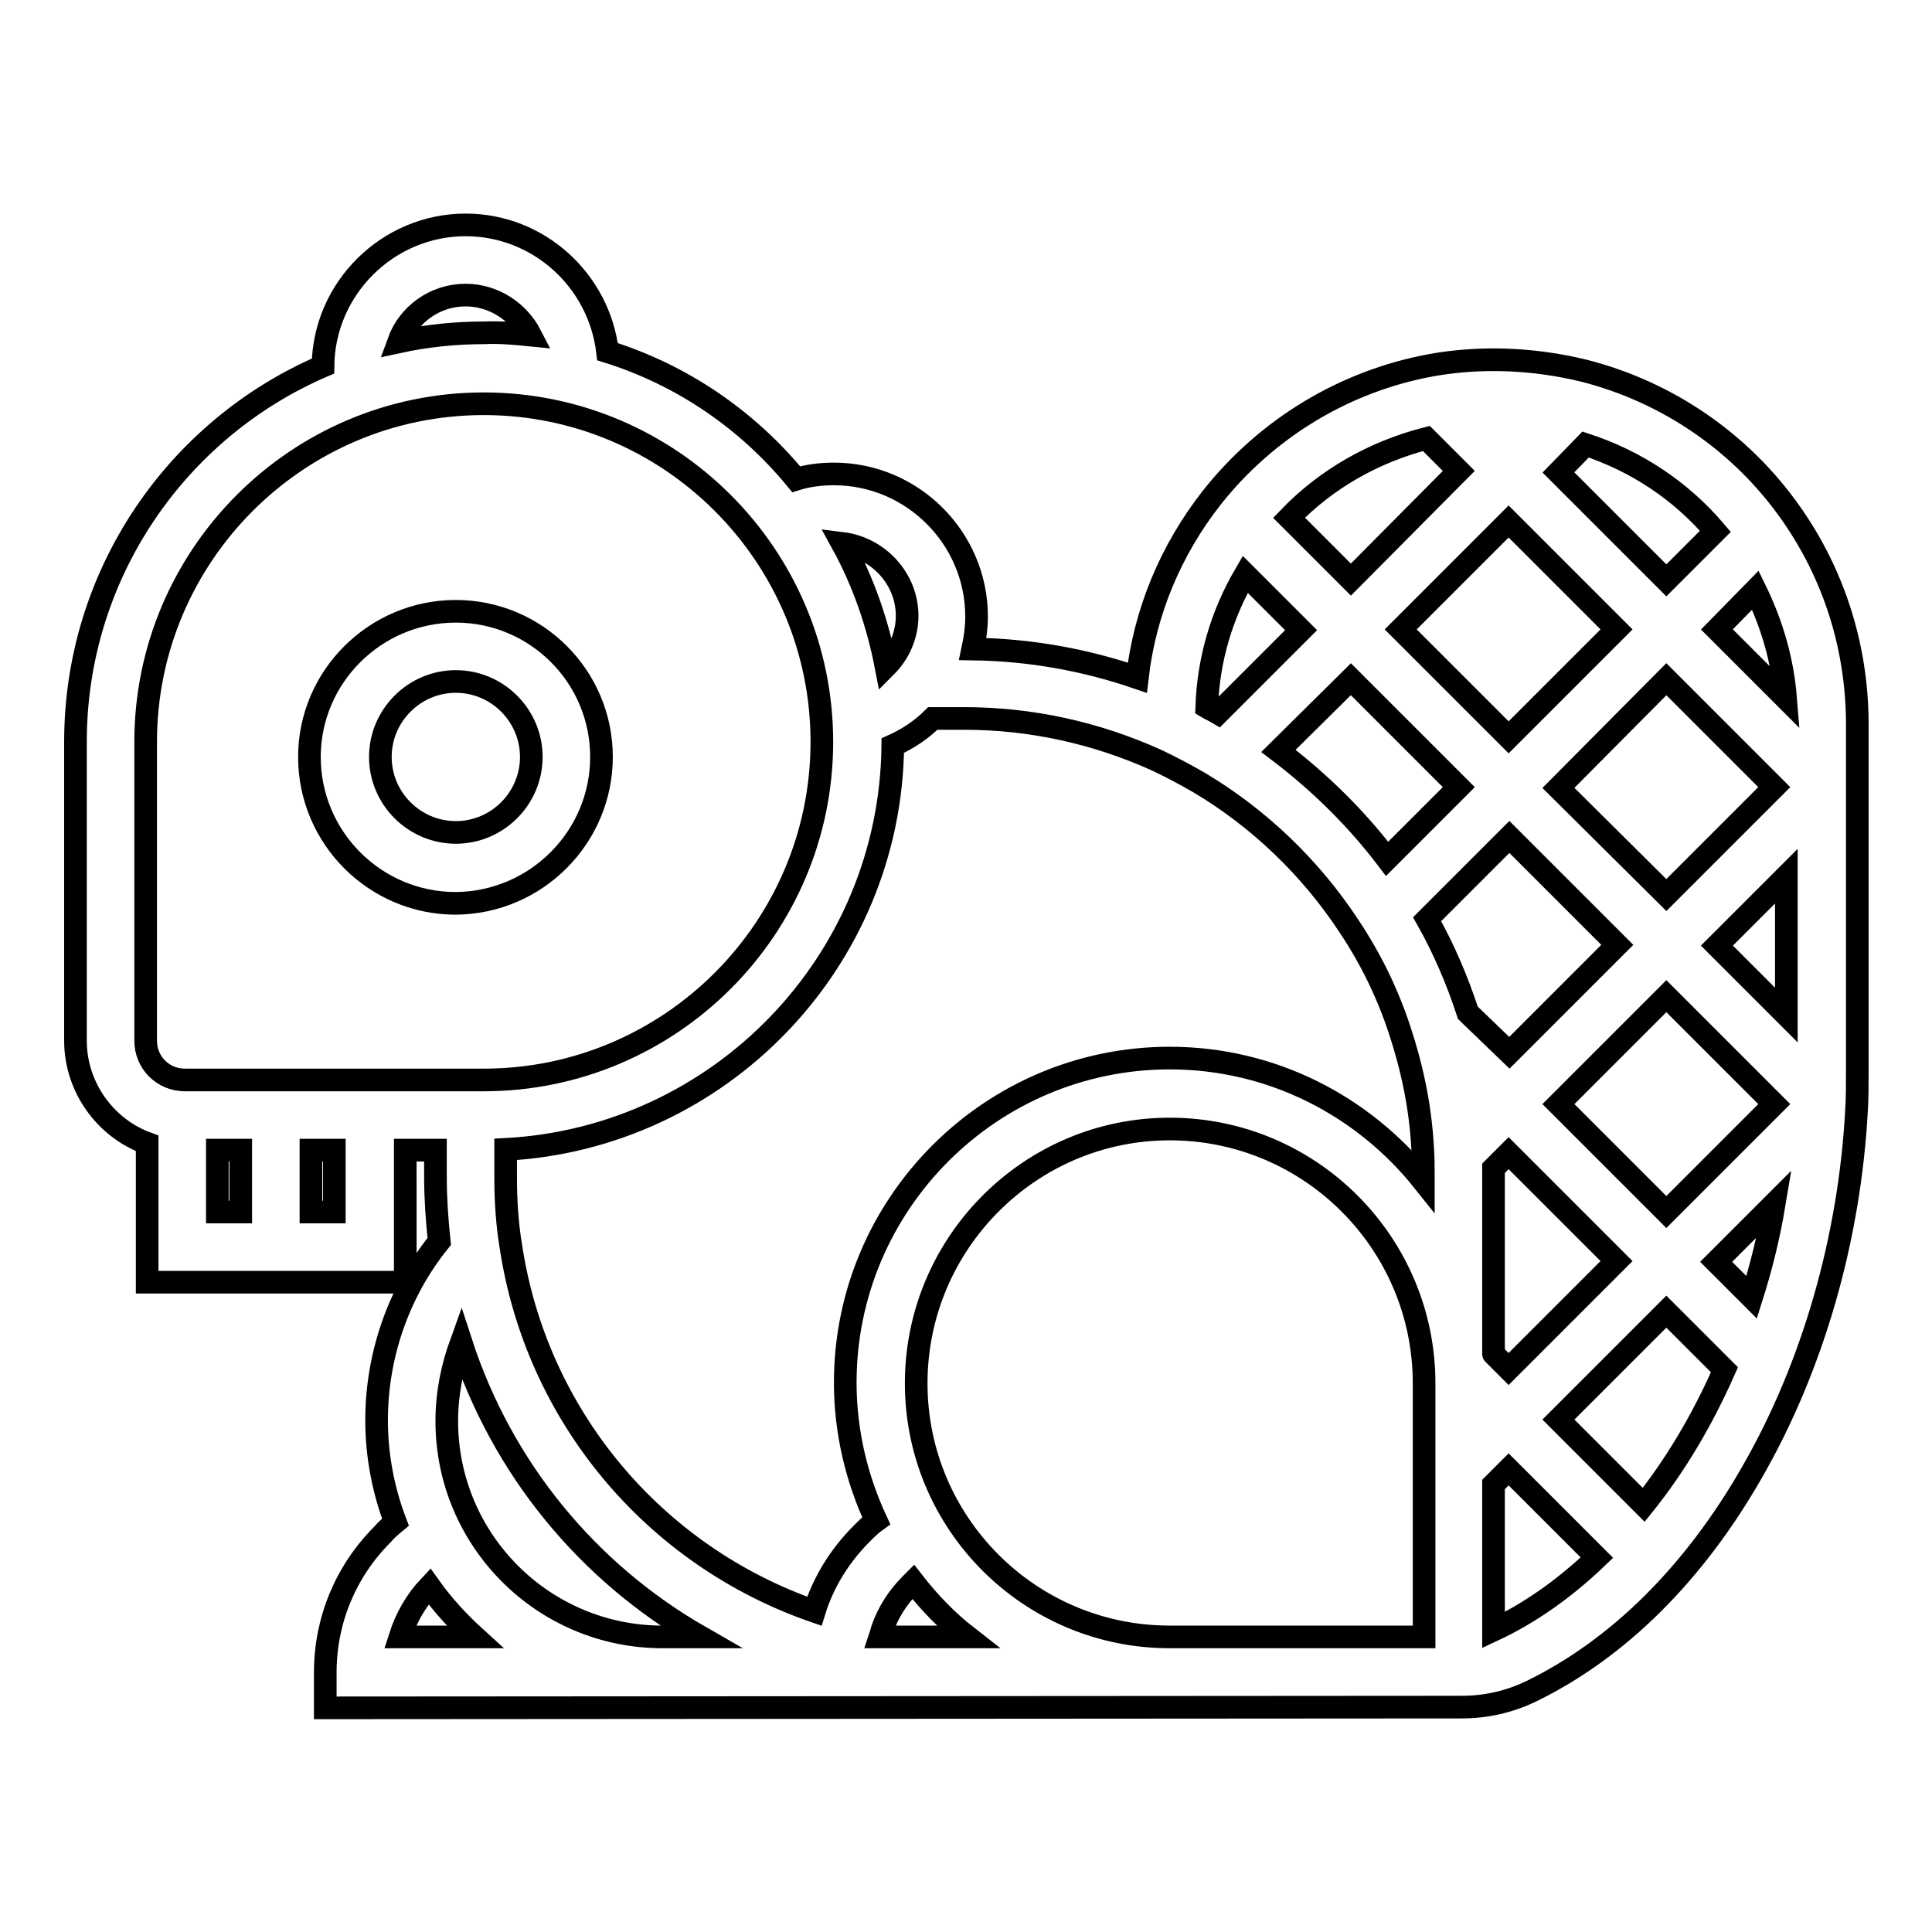 <?xml version="1.0" encoding="utf-8"?>
<!-- Svg Vector Icons : http://www.onlinewebfonts.com/icon -->
<!DOCTYPE svg PUBLIC "-//W3C//DTD SVG 1.1//EN" "http://www.w3.org/Graphics/SVG/1.1/DTD/svg11.dtd">
<svg version="1.1" xmlns="http://www.w3.org/2000/svg" xmlns:xlink="http://www.w3.org/1999/xlink" x="0px" y="0px" viewBox="0 0 256 256" enable-background="new 0 0 256 256" xml:space="preserve">
<g> <path stroke-width="3" fill-opacity="0" stroke="#000000"  d="M237.3,68c-6.6-9.4-16.4-16.1-27.5-18.9c-6.6-1.6-13.6-1.9-20.2-0.7c-11.4,2.1-21.7,8.3-29,17.5 c-5.5,7-8.9,15.2-9.9,23.9c-7-2.4-14.3-3.7-21.8-3.8c0.3-1.4,0.5-2.9,0.5-4.3c0-10.4-8.5-18.9-18.9-18.9c-1.7,0-3.4,0.2-5,0.7l0,0 C99,55.6,90.4,49.7,80.5,46.6l0,0c-1.1-9.4-9.1-16.8-18.8-16.8c-10.3,0-18.8,8.4-18.9,18.7l0,0C23.5,56.8,10,76,10,98.3v39.6 c0,6.2,4,11.6,9.5,13.6v18.4h34.2v-17.5h4v3.6c0,2.8,0.2,5.6,0.5,8.5c-5.4,6.7-8.3,15.1-8.3,23.7c0,4.7,0.9,9.3,2.5,13.5l0,0 c-0.6,0.5-1.2,1-1.7,1.6c-4.9,4.9-7.6,11.4-7.6,18.3v4.7l150.6-0.1c3.2,0,6.3-0.7,9.2-2.1c11.5-5.6,21.6-15.6,29.3-29.1 c8.1-14.1,12.9-31.1,13.8-47.9c0.1-1.6,0.1-3.2,0.1-4.9V95.5C246,85.6,243,76.1,237.3,68z M232.6,78.2c2.2,4.5,3.6,9.3,4,14.3 l-9.1-9.1L232.6,78.2z M183.8,113.8c-4.1-5.4-9-10.2-14.4-14.3L179,90l14.3,14.3L183.8,113.8L183.8,113.8z M197.9,154.8l2-2 l14.3,14.3l-14.3,14.3l-2-2C197.9,179.6,197.9,155.2,197.9,154.8L197.9,154.8z M194.5,134.2c-1.4-4.3-3.2-8.5-5.4-12.4l10.9-10.9 l14.3,14.3l-14.3,14.3L194.5,134.2z M206.5,104.4L220.8,90l14.3,14.3l-14.3,14.3L206.5,104.4z M210.1,58.9 c6.7,2.2,12.6,6.1,17.2,11.5l-6.5,6.5l-14.3-14.3L210.1,58.9z M199.9,69.1l14.3,14.3l-14.3,14.3l-14.3-14.3L199.9,69.1z M189,58.1 l4.3,4.3L179,76.8l-8.2-8.2C175.7,63.5,182,59.9,189,58.1L189,58.1z M165,76.1l7.4,7.4l-11,11c-0.5-0.3-1-0.5-1.5-0.8 C160.1,87.4,161.9,81.4,165,76.1L165,76.1z M120.2,81.6c0,2.6-1.1,5-2.8,6.7v0c-1.1-5.7-3-11.2-5.8-16.3 C116.4,72.6,120.2,76.7,120.2,81.6z M61.7,39.1c3.7,0,7,2.2,8.6,5.3c-2-0.2-4.1-0.4-6.1-0.3c-3.9,0-7.7,0.4-11.4,1.2 C54.1,41.7,57.6,39.1,61.7,39.1z M28.8,152.4h3.1v8.2h-3.1V152.4z M44.3,160.6h-3.1v-8.2h3.1V160.6z M24.5,143.1 c-2.9,0-5.2-2.3-5.2-5.2V98.3c0-24.7,20.1-44.8,44.8-44.8c24.7,0,44.8,20.1,44.8,44.8c0,24.7-20.1,44.8-44.8,44.8H24.5z  M87.8,216.9c-15.8,0-28.6-12.8-28.6-28.6c0-3.6,0.7-7.1,1.9-10.4c5.4,16.6,16.7,30.4,31.7,39H87.8z M56.9,210.2 c1.7,2.4,3.8,4.7,6,6.7H53C53.8,214.4,55.1,212.1,56.9,210.2z M121.1,216.9h-4.5c0.1-0.3,0.2-0.6,0.3-1v0c0.8-2.3,2.1-4.3,3.8-6 c0.1-0.1,0.2-0.2,0.3-0.3c2.1,2.7,4.5,5.2,7.2,7.3H121.1z M188.6,216.9H155c-18.6,0-33.6-15.1-33.6-33.6 c0-18.6,15.1-33.7,33.6-33.7c18.6,0,33.7,15.1,33.7,33.7V216.9L188.6,216.9z M155,140.2c-23.7,0-43,19.3-43,43 c0,6.5,1.5,12.7,4.1,18.3c-0.7,0.5-1.3,1.1-1.9,1.7c-2.9,2.9-5.1,6.4-6.3,10.3c-21.3-7.4-36.8-25.9-40.2-48.3 c-0.5-3-0.7-6.1-0.7-9.2v-3.7c28.3-1.5,51-24.8,51.3-53.5v0c2-0.9,3.8-2.1,5.3-3.6h4.2c8.8,0,17.4,1.9,25.4,5.5 c1.9,0.9,3.8,1.9,5.7,3c7.9,4.7,14.8,11.3,19.9,19.1c2.8,4.2,5,8.7,6.6,13.5c1.7,5.1,2.8,10.3,3.1,15.7c0.1,1.3,0.1,2.6,0.1,4v0.5 C180.7,146.6,168.6,140.2,155,140.2z M197.9,216v-19.3l2-2l11.7,11.7C207.2,210.6,202.6,213.8,197.9,216L197.9,216z M217.8,199.4 l-11.3-11.3l14.3-14.3l7.7,7.7C225.5,188.3,221.9,194.3,217.8,199.4z M232.1,171.9l-4.7-4.7l7.7-7.7 C234.4,163.7,233.4,167.8,232.1,171.9L232.1,171.9z M220.8,160.6l-14.3-14.3l14.3-14.3l14.3,14.3L220.8,160.6z M236.7,134.5 l-9.2-9.2l9.2-9.2V134.5z M79.7,100.3c0-10.7-8.7-19.3-19.3-19.3c-10.7,0-19.4,8.7-19.4,19.3c0,10.7,8.7,19.4,19.4,19.4 C71.1,119.6,79.7,110.9,79.7,100.3L79.7,100.3z M60.4,110.3c-5.5,0-10-4.5-10-10c0-5.5,4.5-10,10-10c5.5,0,10,4.5,10,10 C70.4,105.8,65.9,110.3,60.4,110.3z"/></g>
</svg>